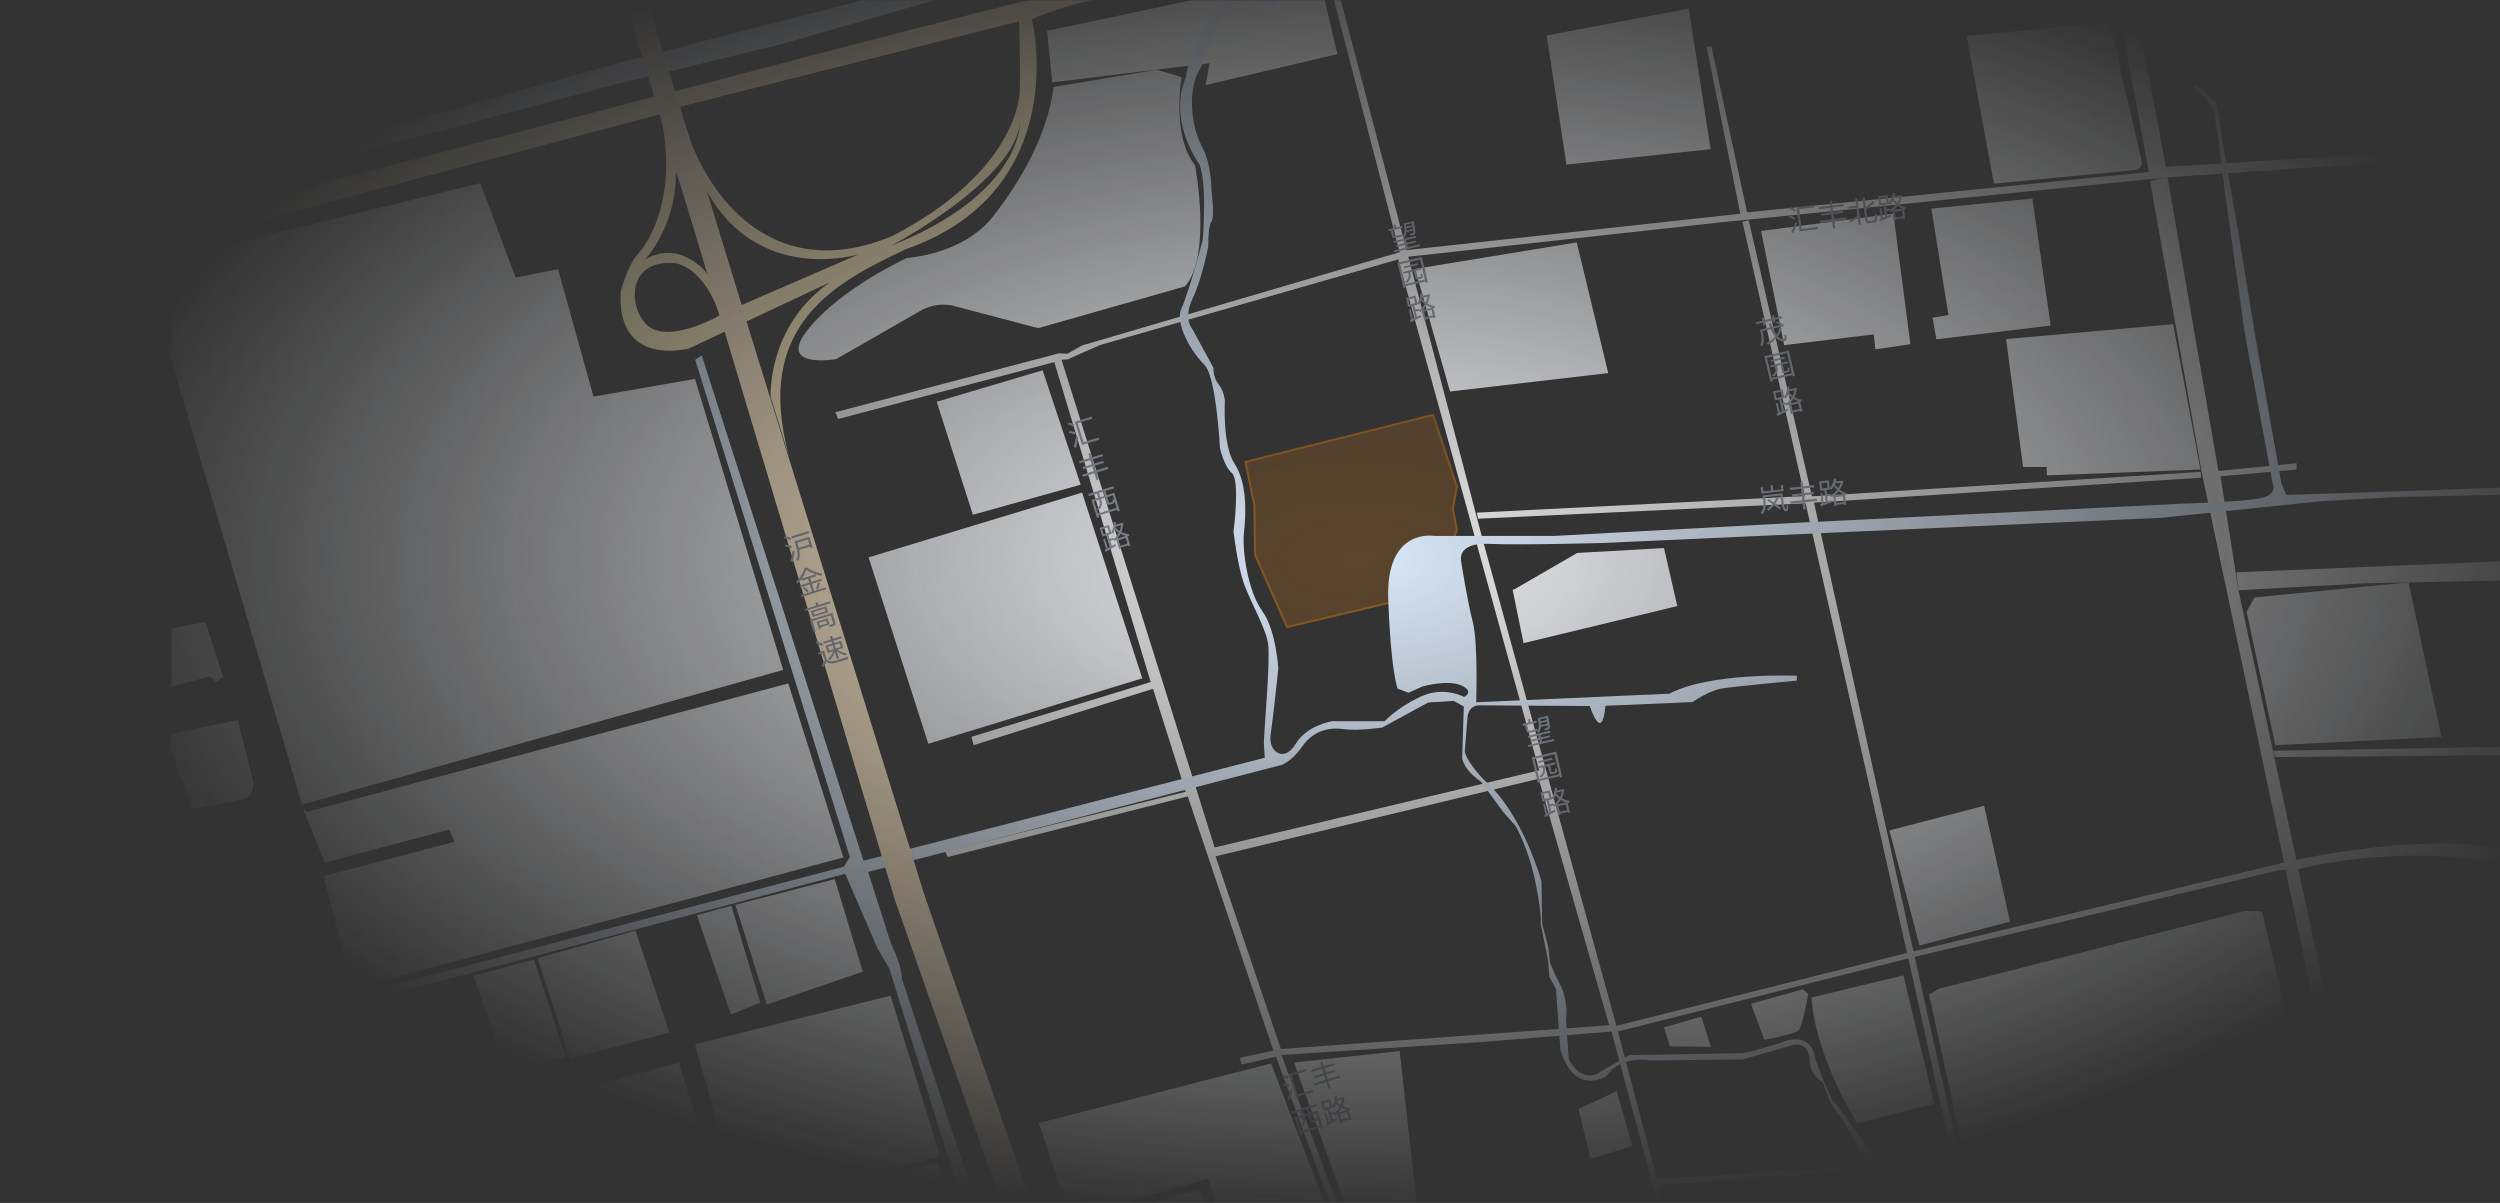 <svg width="1168" height="562" viewBox="0 0 1168 562" fill="none" xmlns="http://www.w3.org/2000/svg">
<rect x="0" y="0" width="1168" height="562" fill="#333333" stroke="none"/>
<g clip-path="url(#clip0_916_2943)">
<mask id="mask0_916_2943" style="mask-type:alpha" maskUnits="userSpaceOnUse" x="80" y="0" width="1110" height="570">
<rect x="80" width="1110" height="570" fill="url(#paint0_radial_916_2943)"/>
</mask>
<g mask="url(#mask0_916_2943)">
<path d="M581.311 215.451L669.829 193.245L681.166 227.425L679.204 237.658L681.166 247.672L678.55 254.203L650.098 281.853L601.042 293.5L585.889 259.32L585.562 236.134L581.311 215.451Z" fill="#FC8A0D" fill-opacity="0.2"/>
<path d="M678.713 237.563L678.695 237.659L678.713 237.754L680.647 247.623L678.125 253.919L649.848 281.398L601.331 292.918L586.388 259.21L586.062 236.127L586.061 236.079L586.052 236.033L581.897 215.82L669.5 193.843L680.651 227.459L678.713 237.563Z" stroke="#FC8A0D" stroke-opacity="0.3"/>
<path d="M661.108 125.646L736.654 113.236L751.371 174.304L677.46 182.903L661.108 125.646Z" fill="#EDEFF3"/>
<path d="M437.632 187.693L487.124 172.998L504.893 226.445L454.529 240.488L437.632 187.693Z" fill="#EDEFF3"/>
<path d="M405.801 260.408L505.547 230.146L533.673 316.904L433.708 347.492L405.801 260.408Z" fill="#EDEFF3"/>
<path d="M706.676 275.43L711.799 300.467L783.639 283.159L777.425 256.054L736.872 258.34L707.33 275.43H706.676Z" fill="#EDEFF3"/>
<path d="M822.774 107.902L884.585 99.847L892.543 160.806L876.191 163.201L875.428 156.234L833.567 161.241L822.774 107.902Z" fill="#EDEFF3"/>
<path d="M902.354 97.452L949.556 92.771L958.059 152.097L904.643 158.52L902.899 148.396L910.311 147.199L902.354 97.452Z" fill="#EDEFF3"/>
<path d="M937.237 158.411L1015.29 151.444L1028.04 219.37L956.315 222.091L956.206 218.172H945.195L937.237 158.411Z" fill="#EDEFF3"/>
<path d="M918.814 16.79L985.53 10.477L1000.68 75.463C1000.68 75.463 1001.01 78.838 997.631 79.382C994.251 79.817 931.569 85.805 931.569 85.805L918.814 16.79Z" fill="#EDEFF3"/>
<path d="M952.826 -18.37L983.786 -21.744L989.781 9.388L977.027 10.477L974.629 2.313L954.57 -5.525L952.826 -18.37Z" fill="#EDEFF3"/>
<path d="M722.482 16.573L788.98 4.054L799.227 69.694L731.857 76.879L722.482 15.811V16.573Z" fill="#EDEFF3"/>
<path d="M565.177 29.526L563.215 39.759L624.807 25.281L616.74 -9.226L610.526 -11.294L489.195 14.396L491.594 38.453L565.177 29.526Z" fill="#EDEFF3"/>
<path d="M492.248 40.63L540.54 32.575L552.096 36.058C552.096 36.058 547.081 62.945 558.309 77.205C558.309 77.205 566.376 119.223 553.622 133.81L485.053 153.295L446.462 143.171C446.462 143.171 438.614 140.232 429.783 145.348C420.953 150.465 390.648 167.772 390.648 167.772C390.648 167.772 362.087 172.78 377.784 153.512C393.482 134.245 423.679 120.529 423.679 120.529C423.679 120.529 450.06 119.005 464.013 101.044C477.967 83.083 489.304 62.618 492.248 40.63Z" fill="#EDEFF3"/>
<path d="M882.73 387.986L926.99 376.448L939.09 430.549L896.793 441.761L882.73 387.986Z" fill="#EDEFF3"/>
<path d="M1053.23 279.131L1049.63 285.88L1063.04 348.145L1140.65 344.335L1125.28 272.056L1053.23 279.131Z" fill="#EDEFF3"/>
<path d="M901.264 464.729L905.624 462.008L1049.08 425.541L1056.82 425.868L1096.72 596.117L1092.8 604.717L942.797 618.759C942.797 618.759 932.986 618.432 932.332 607.112L901.264 464.729Z" fill="#EDEFF3"/>
<path d="M846.32 466.035L889.271 455.694L903.661 515.673L867.796 524.817C867.796 524.926 848.283 494.555 846.32 466.035Z" fill="#EDEFF3"/>
<path d="M777.425 479.969L794.867 474.962L799.336 489.113L780.15 488.786L777.425 479.969Z" fill="#EDEFF3"/>
<path d="M818.086 468.975L842.178 462.226L844.794 464.294C844.794 464.294 842.178 479.642 840.324 481.384C838.471 483.126 824.3 485.847 824.3 485.847L818.086 468.975Z" fill="#EDEFF3"/>
<path d="M737.526 518.177L755.295 509.795L762.599 535.485L743.086 541.472C742.977 540.601 737.526 518.177 737.526 518.177Z" fill="#EDEFF3"/>
<path d="M832.477 552.793L872.811 549.636L888.509 576.415L836.292 586.865L832.477 552.793Z" fill="#EDEFF3"/>
<path d="M1099.67 479.207L1160.28 474.417L1180.66 596.77L1137.49 602.866L1133.13 579.68H1119.07C1119.07 579.571 1099.67 476.812 1099.67 479.207Z" fill="#EDEFF3"/>
<path d="M604.53 496.406L653.913 491.072L662.634 568.904L632.656 574.237L604.53 496.406Z" fill="#EDEFF3"/>
<path d="M485.271 524.708L593.847 496.842L619.247 563.352L571.827 574.564L564.305 550.616L500.314 569.23L485.271 524.708Z" fill="#EDEFF3"/>
<path d="M503.693 570.645L560.598 555.841L570.3 580.986L617.503 567.162L630.366 612.881L608.127 619.412C608.127 619.412 617.285 659.798 617.285 660.56C617.285 661.321 542.175 671.445 542.175 671.445L503.693 570.645Z" fill="#EDEFF3"/>
<path d="M66.989 123.904L224.404 85.587L240.864 129.673L260.705 125.754L277.275 185.298L324.695 177.025L365.902 312.985L141.118 375.903L66.989 123.904Z" fill="#EDEFF3"/>
<path d="M143.516 379.278L368.3 319.299L394.027 400.613L164.337 462.008L151.256 409.322L212.303 393.32L209.905 387.551L151.692 403.008L141.554 377.863L143.516 379.278Z" fill="#EDEFF3"/>
<path d="M325.567 427.501L341.701 423.146L355.219 468.43L341.483 473.982L325.567 427.501Z" fill="#EDEFF3"/>
<path d="M343.554 422.711L389.993 410.737L403.075 453.953L358.27 469.301L343.554 422.711Z" fill="#EDEFF3"/>
<path d="M251.221 447.639L296.897 434.794L312.704 482.472L266.264 494.555L251.221 447.639Z" fill="#EDEFF3"/>
<path d="M221.133 455.912L249.476 448.292L264.193 493.793L237.049 500.107L221.133 455.912Z" fill="#EDEFF3"/>
<path d="M168.698 488.133L196.06 480.622L205.981 513.823L179.163 522.314L168.698 488.133Z" fill="#EDEFF3"/>
<path d="M105.906 485.956L152.455 474.091L167.28 520.79L123.13 535.376L105.906 485.956Z" fill="#EDEFF3"/>
<path d="M181.562 533.417L317.173 496.406L336.142 558.345L199.222 595.573L181.562 533.417Z" fill="#EDEFF3"/>
<path d="M324.695 487.915L416.048 465.165L439.268 540.166L346.716 566.073L324.695 487.915Z" fill="#EDEFF3"/>
<path d="M347.696 568.033L437.85 543.105L455.51 587.082L363.176 618.977L347.696 568.033Z" fill="#EDEFF3"/>
<path d="M77.454 343.464L111.03 336.389L118.443 365.453C118.443 365.453 118.77 371.876 114.191 373.182C109.722 374.488 89.663 377.972 89.663 377.972L77.454 343.464Z" fill="#EDEFF3"/>
<path d="M42.898 300.902L95.878 290.561L104.272 316.36L101.001 318.646L98.167 316.033L51.618 328.334L42.898 300.902Z" fill="#EDEFF3"/>
<path d="M80.725 558.345L168.807 533.199L190.827 596.662L100.02 627.032L80.725 558.345Z" fill="#EDEFF3"/>
<path d="M124.984 -7.049L142.535 -11.729L151.147 16.573L123.458 26.261L124.984 -6.178V-7.049Z" fill="#EDEFF3"/>
<path d="M71.785 14.722L96.858 8.518L103.726 29.853L79.852 37.691L71.785 14.722Z" fill="#EDEFF3"/>
<path d="M1396.62 -112.856L1333.28 -103.168L1251.85 -90.867C1251.85 -90.867 1131.72 -59.952 1099.67 -58.32C1068.38 -58.973 988.909 -55.054 988.909 -55.054L986.293 -106.978L975.61 -106.325L977.572 -53.421L871.612 -46.999C801.189 -47.652 739.161 -29.908 715.287 -25.663C691.414 -21.418 635.817 -19.894 635.817 -19.894C540.867 -19.894 506.964 -6.722 506.964 -6.722L420.517 15.158L49.765 111.93C-39.516 118.679 -118.987 167.772 -118.987 167.772L-133.485 172.889L-133.158 184.536C-133.158 184.536 -129.561 180.944 -120.84 177.134C-112.119 173.324 -91.734 171.691 -91.734 171.691L-41.37 149.811L49.438 122.053L308.452 53.366C317.173 91.465 303.001 113.345 298.096 118.57C293.299 123.686 290.029 135.987 290.029 135.987C287.74 172.127 321.97 162.765 321.97 162.765L387.813 131.85C358.38 152.206 360.015 185.407 360.015 185.407L368.736 213.492C351.294 150.9 391.956 131.197 423.352 116.393C501.841 88.635 482.109 8.953 482.109 8.953C531.056 -12.818 641.486 -12.818 669.611 -13.798C697.736 -14.777 778.188 -28.276 790.724 -31.65C803.37 -35.025 826.589 -35.569 826.589 -35.569C826.589 -35.569 965.363 -41.991 994.36 -45.91C1023.47 -49.829 1097.05 -48.523 1115.15 -51.026C1133.24 -53.639 1310.28 -90.976 1310.28 -90.976L1323.25 -84.554L1398.14 -93.589L1396.62 -112.856ZM476.114 9.933C476.114 9.933 477.095 41.174 476.114 45.964C475.133 50.753 470.554 82.212 417.247 110.079C359.797 134.463 326.657 89.506 317.718 49.882L476.114 9.933ZM315.756 79.817L331.454 129.129C331.454 129.129 318.808 110.95 301.148 121.4C301.257 121.4 316.192 105.943 315.756 79.817ZM305.291 153.839C294.171 149.049 290.029 120.965 315.211 122.924C315.211 122.924 328.728 124.122 336.25 147.308C336.359 147.308 316.519 158.737 305.291 153.839ZM346.498 142.518L330.255 89.288C354.455 133.265 401.222 118.788 401.222 118.788L346.498 142.518ZM416.266 114.869C416.266 114.869 474.369 84.172 476.55 57.067C476.55 57.067 477.858 90.268 416.266 114.869Z" fill="#FFECBA"/>
<path d="M773.827 549.854L754.968 478.445L692.94 253.006L623.062 -12.709L620.01 -12.383L653.913 117.808L505.656 161.35L498.679 165.269L494.754 165.051L390.32 192.591L391.519 195.748L492.574 169.188L537.596 318.646L453.875 344.227L454.856 348.145L538.687 321.802L553.948 369.916L441.556 397.783L442.755 400.396L554.929 372.093L594.937 490.854L579.239 494.229L580.002 497.386L599.625 492.814L693.594 486.718L752.897 481.928L796.502 644.449L794.757 645.211L693.485 663.607L695.665 666.764L798.137 647.606L804.46 668.179L807.621 667.962L773.827 549.854ZM495.954 168.099L498.897 167.881L504.675 165.269L514.159 161.132L653.259 121.183L719.103 359.902L567.466 395.933L495.954 168.099ZM598.426 490.092L567.902 400.069L718.885 363.82L751.806 478.989L598.426 490.092Z" fill="#ECEBEB"/>
<path d="M596.027 493.358L633.528 595.246L646.282 664.152H648.462L637.234 595.9L598.753 493.031L596.027 493.358Z" fill="#ECEBEB"/>
<path d="M657.293 116.828L813.072 99.847L797.374 22.015L799.555 21.58L816.233 99.194L1003.95 80.362L980.952 -44.713L989.237 -45.475L989.673 -44.277L992.071 -46.237L995.668 -46.672L990.109 -38.399L1011.91 77.967L1330.23 58.155L1317.91 -35.242L1315.29 -48.74L1311.91 -70.076L1310.39 -91.194L1313.66 -89.452L1315.62 -69.641L1318.02 -48.632L1333.28 57.611L1397.71 52.277L1397.49 55.434L1334.04 60.224L1341.78 102.351L1353.45 180.291L1397.27 174.739V176.699L1354.1 183.448L1365 258.231L1405.67 256.816L1406.1 264.762L1366.64 267.919L1378.96 352.391L1405.12 351.193L1404.68 353.588L1379.5 356.201L1389.42 424.126L1402.72 423.691V426.848L1389.64 427.609L1399.34 498.256L1394 499.236L1385.72 428.807C1385.72 428.807 1284.01 420.861 1230.48 410.193L1154.39 401.484C1154.39 401.484 1119.07 395.388 1072.52 406.274L1065 406.492L895.159 446.877L755.84 481.928L754.859 479.316L890.798 445.244L1064.24 403.661C1064.24 403.661 1111.98 391.796 1152.86 394.518L1219.47 403.988C1219.47 403.988 1336.01 422.384 1383.75 424.017L1361.95 267.484V258.775L1331.65 60.877L1012.57 82.865L813.726 102.895L805.877 103.657L657.511 119.985L657.293 116.828Z" fill="#ECEBEB"/>
<path d="M814.053 103.548L843.159 231.779L689.996 239.508L690.541 242.338L843.595 235.154L894.286 459.94L930.805 625.399L885.238 630.189L800.317 644.122L801.625 647.606L885.892 633.455L931.132 629.536L944.105 666.982L945.958 665.349L935.057 629.318L1111.66 613.099L1123.65 665.349L1130.41 663.825L1119.4 612.772L1250.87 597.315L1260.57 664.696L1266.46 664.369L1256.43 596.988L1368.49 585.449L1400.43 580.878L1402.07 575.435L1255.44 590.892L1230.48 409.975L1220.89 409.322L1247.38 592.525L1117.22 608.636L1045.81 275.757L1037.42 222.527L1072.96 219.37V216.431L1036.44 220.023L1012.67 82.757L1004.5 84.498L1028.7 220.894L1110.68 609.615L934.403 625.726L892.651 438.604L847.519 234.827L1028.37 223.18L1028.15 220.458L846.538 231.888L816.996 102.895L814.053 103.548Z" fill="#ECEBEB"/>
<path d="M774.372 550.834L872.156 544.738V547.132L775.244 553.664L774.372 550.834Z" fill="#ECEBEB"/>
<path d="M1044.83 267.375L1222.85 259.973L1362.06 258.558V267.266L1204.1 270.532L1105.23 272.491L1045.81 275.757L1044.83 267.375Z" fill="#ECEBEB"/>
<path d="M1062.17 350.758L1214.46 348.145L1204.1 270.532L1209.44 270.641L1222.09 348.254L1300.58 351.084L1289.78 270.423L1287.39 269.225L1295.45 268.79L1293.27 270.205L1296.33 299.923L1366.09 295.895V298.943L1296.65 302.644L1303.41 351.52L1373.18 353.37L1373.94 356.31L1303.85 354.677L1310.17 416.506L1306.79 415.636L1300.69 353.915L1222.52 352.173L1228.74 404.968L1218.82 403.226L1215.44 352.5L1062.82 353.697L1062.17 350.758Z" fill="#ECEBEB"/>
<path d="M609.872 -105.454C609.872 -105.454 590.249 -83.247 585.453 -62.892C585.453 -62.892 584.69 -52.441 589.813 -48.087L290.355 29.091L36.465 99.738L-103.071 139.688L-101.109 143.28L-37.446 125.863L73.965 96.037L285.886 39.868L364.811 20.709L584.799 -42.427L593.738 -43.842C593.738 -43.842 592.321 -41.665 597.335 -40.903C597.335 -40.903 599.297 -12.818 595.591 -4.327C591.884 4.163 585.126 -7.92 585.126 -7.92C585.126 -7.92 580.765 -12.274 575.206 -6.178C569.646 -0.082 554.602 25.499 554.166 35.949C554.166 35.949 544.682 53.148 560.489 77.096C564.086 86.567 561.906 112.147 561.906 112.147C561.906 112.147 555.365 136.858 551.986 144.042C548.606 151.335 557.109 165.051 562.669 170.385C568.229 175.719 569.973 209.355 569.973 209.355C569.973 209.355 571.717 217.628 575.533 221.003C579.457 224.377 576.296 248.325 576.296 248.325C576.296 248.325 578.04 263.565 581.092 272.491C584.254 281.417 591.23 293.065 592.43 300.576C593.629 308.087 590.685 338.784 590.467 347.492L590.903 354.023L403.402 402.137L327.856 166.031L324.803 168.099L397.079 400.396L394.135 404.968L-39.844 518.939L-39.19 523.402L394.899 408.233L409.942 443.067L415.502 452.537L457.145 586.32L454.965 590.674L234.977 661.757L241.736 663.716L453.656 595.029H459.761L487.014 664.696L494.318 663.607L466.629 592.416L445.589 530.913L421.389 457.327C421.389 457.327 421.716 451.884 416.265 440.89L405.582 407.362L598.752 357.398C598.752 357.398 603.549 355.765 608.454 348.69C613.36 341.614 620.555 339.655 627.641 340.634C634.727 341.614 645.846 339.872 645.846 339.872L667.212 328.225L679.204 327.463L683.891 330.075L683.128 354.132C683.128 354.132 683.455 359.466 691.958 365.236L701.987 378.951L708.092 385.918C708.092 385.918 714.197 396.259 717.467 412.696C720.737 429.133 719.756 431.419 719.756 431.419L723.136 448.183L723.899 456.456L726.951 462.225L729.022 490.419C729.022 490.419 733.819 511.428 750.498 502.828C750.498 502.828 755.84 493.14 771.21 495.426L814.052 494.991L837.817 488.242C837.817 488.242 845.121 486.174 845.448 495.317C845.448 495.317 845.012 501.631 851.771 505.985L855.368 515.782L862.018 525.144L894.504 583.381C894.504 583.381 882.076 623.004 885.129 638.026L758.456 662.628C758.456 662.628 760.745 666.655 761.399 666.655C762.053 666.655 885.892 644.122 885.892 644.122L889.162 645.102C889.162 645.102 899.627 653.919 899.518 665.784H905.623C905.623 665.784 905.514 653.048 901.917 652.722L974.955 645.32L1097.49 632.693L1256.53 614.84L1262.86 613.861V610.159L1241.06 612.554L940.18 646.082L898.21 648.694L890.579 641.401L888.508 623.984L889.598 612.228L897.229 586.429C897.229 586.429 898.537 575.108 890.252 563.57C881.967 551.922 862.345 519.701 856.349 514.367L852.425 505.876L848.064 494.882C848.064 494.882 847.41 481.928 833.457 486.609C819.503 491.29 814.161 492.052 814.161 492.052L761.29 492.923L747.773 500.651C747.773 500.651 739.815 507.4 732.947 494.882L731.639 476.703C731.639 476.703 732.947 467.995 729.022 460.266C725.098 452.537 724.226 449.925 724.226 449.925L723.354 442.414L720.519 431.637L720.192 411.826C720.192 411.826 711.689 380.584 693.811 364.8C693.811 364.8 686.18 357.507 684.327 351.302L685.635 334.865C685.635 334.865 686.071 329.531 691.086 329.531C696.101 329.531 742.758 329.858 742.758 329.858C742.758 329.858 748.427 347.71 750.062 329.749L790.724 328.007C790.724 328.007 798.464 322.564 804.895 321.585C811.327 320.605 839.452 317.992 839.452 317.992L839.561 315.706C839.561 315.706 799.009 313.965 779.931 324.088L689.669 328.116C689.669 328.116 690.65 300.358 688.034 290.343C685.417 280.329 682.692 262.476 682.692 262.476C682.692 262.476 680.076 253.441 695.447 254.095C710.817 254.748 749.517 253.659 749.517 253.659L1009.84 241.903L1084.08 234.174L1119.61 232.215L1207.48 230.255L1241.27 226.99L1305.26 223.397L1355.19 219.805L1377.76 218.39L1389.42 220.567L1399.89 220.132L1399.45 212.838L1327.07 215.778L1288.58 -46.89L1286.84 -45.91L1323.14 216.104L1273.43 220.676L1245.52 222.853L1213.26 222.635L1201.16 100.609L1199.19 62.51L1193.42 21.253L1190.47 -3.239C1190.47 -3.239 1184.7 -9.335 1184.04 -1.606L1189.49 46.726L1193.42 74.81L1194.72 108.011L1198.98 139.579L1208.68 223.397L1208.02 225.357L1191.89 226.99L1127.9 229.276L1068.16 231.235L1065.87 225.792L1053.55 156.452L1045.49 107.14L1038.4 66.211L1035.68 48.032L1025.65 39.215L1024.56 41.174L1030.01 45.202L1034.26 51.515L1036.33 65.013L1039.71 91.574L1048.76 155.581L1061.73 225.683C1061.73 225.683 1064.45 230.8 1056.61 232.65C1048.76 234.501 1018.34 235.371 1018.34 235.371L842.832 244.08L725.861 250.393H670.156C670.156 250.393 647.372 246.257 648.571 279.893C649.77 313.529 652.932 321.694 652.932 321.694L658.055 323.653L664.596 320.714C664.596 320.714 676.478 317.339 682.801 320.278C689.124 323.217 684 325.612 684 325.612C684 325.612 674.516 320.278 663.397 325.612C652.278 330.946 646.936 336.933 646.936 336.933H622.517C622.517 336.933 610.635 338.675 605.293 347.601C599.951 356.527 592.43 351.193 593.629 343.247C594.828 335.3 597.226 312.332 597.226 312.332C597.226 312.332 596.245 294.48 589.704 285.445C583.164 276.41 580.22 257.578 581.201 248.652C582.182 239.726 582.618 225.466 576.841 216.757C571.063 208.049 572.262 187.475 572.262 187.475C572.262 187.475 572.044 182.903 569.319 179.529C566.594 176.154 566.921 171.8 566.921 171.8L557 153.621C557 153.621 552.64 149.049 557.219 139.361C561.797 129.673 564.522 114.978 564.522 114.978C564.522 114.978 564.304 106.052 565.94 103.657C567.684 101.262 565.94 88.417 565.94 88.417C565.94 88.417 566.158 76.77 561.361 68.061C556.564 59.353 554.384 40.739 561.143 31.486C561.143 31.486 569.864 6.558 576.187 0.244C576.187 0.244 579.566 -8.899 584.145 -2.695C588.723 3.619 595.264 8.626 598.643 -1.28C602.023 -11.185 602.241 -36.549 602.241 -36.549C602.241 -36.549 603.222 -44.822 594.501 -51.571C585.78 -58.32 591.121 -73.777 596.899 -80.853C602.677 -87.819 615.54 -104.583 615.54 -104.583L609.872 -105.454Z" fill="#DAE8F8"/>
<path d="M260.596 -105.127L418.228 420.861L504.784 667.308L517.103 664.696L431.746 417.704L267.682 -111.223L260.596 -105.127Z" fill="#FFE8C6"/>
<path d="M651.105 112.692L651.309 113.55L661.648 111.098L661.444 110.24L651.105 112.692ZM648.54 107.114L648.754 108.012L655.292 106.462L655.079 105.563L648.54 107.114ZM656.064 104.322L656.249 105.098L659.995 104.21L659.81 103.433L656.064 104.322ZM656.5 106.031L656.675 106.767L660.489 105.862L660.314 105.127L656.5 106.031ZM656.7 107.782L656.872 108.504L660.727 107.59L660.555 106.868L656.7 107.782ZM652.173 114.583L652.374 115.427L661.46 113.272L661.259 112.427L652.173 114.583ZM651.147 116.984L651.351 117.842L663.447 114.973L663.243 114.115L651.147 116.984ZM655.786 111.985L656.787 116.193L657.809 115.951L656.808 111.742L655.786 111.985ZM651.037 105.025L651.467 106.837L652.421 106.61L651.99 104.799L651.037 105.025ZM649.682 107.375L650.317 110.045C650.576 111.134 650.963 111.431 652.08 111.166C652.325 111.108 654.055 110.697 654.423 110.61C654.859 110.507 655.319 110.383 655.534 110.26C655.441 110.052 655.307 109.667 655.218 109.414C654.986 109.527 654.502 109.671 654.188 109.745C653.848 109.826 652.213 110.213 651.873 110.294C651.491 110.385 651.36 110.258 651.263 109.849L650.622 107.152L649.682 107.375ZM659.51 103.504L659.553 103.681C660.259 107.197 660.418 108.469 660.258 108.823C660.195 108.982 660.079 109.038 659.885 109.07C659.68 109.119 659.19 109.235 658.632 109.31C658.81 109.512 658.986 109.83 659.058 110.072C659.637 109.963 660.182 109.834 660.488 109.733C660.836 109.621 661.059 109.468 661.201 109.161C661.445 108.671 661.276 107.359 660.54 103.72C660.522 103.581 660.45 103.281 660.45 103.281L659.51 103.504ZM655.737 104.399C656.304 107.085 656.573 109.122 655.282 110.593C655.536 110.691 655.883 110.94 656.057 111.129C657.513 109.446 657.302 107.165 656.677 104.176L655.737 104.399ZM657.869 126.732C658.331 129.097 658.269 130.406 656.418 131.579C656.664 131.708 657.007 132.001 657.158 132.209C659.232 130.825 659.325 129.221 658.796 126.512L657.869 126.732ZM660.352 126.157L661.159 129.548C661.382 130.488 661.648 130.698 662.601 130.472C662.779 130.43 663.746 130.201 663.936 130.156C664.713 129.971 664.854 129.535 664.599 128.042C664.324 128.035 663.924 127.986 663.698 127.881C663.955 129.086 663.94 129.263 663.64 129.334C663.436 129.382 662.673 129.563 662.51 129.602C662.183 129.68 662.118 129.652 662.044 129.338L661.237 125.947L660.352 126.157ZM655.564 127.019L655.768 127.877L663.941 125.939L663.737 125.081L655.564 127.019ZM655.878 124.47L656.079 125.315L662.59 123.77L662.389 122.926L655.878 124.47ZM652.872 122.723L655.701 134.613L656.722 134.37L654.124 123.447L663.468 121.231L666.067 132.154L667.129 131.902L664.301 120.012L652.872 122.723ZM655.924 132.891L656.151 133.844L666.34 131.427L666.113 130.474L655.924 132.891ZM665.414 148.283L665.628 149.182L670.123 148.116L669.909 147.217L665.414 148.283ZM663.771 138.414L663.982 139.3L667.578 138.447L667.367 137.561L663.771 138.414ZM664.183 144.863L665.349 149.766L666.289 149.543L665.333 145.526L668.766 144.711L669.712 148.688L670.693 148.456L669.536 143.594L664.183 144.863ZM667 137.649L667.042 137.826C666.833 140.882 664.944 143.647 662.753 145.145C663.003 145.287 663.36 145.577 663.537 145.779C665.863 144.062 667.824 141.237 668.076 137.638L667.358 137.521L667.177 137.607L667 137.649ZM663.669 136.957C663.55 138.755 662.989 140.571 662.115 141.858C662.396 141.949 662.869 142.182 663.074 142.321C663.936 140.922 664.533 138.953 664.705 136.956L663.669 136.957ZM663.863 138.983L663.329 139.699C664.626 141.463 667.011 143.502 670.105 144.049C670.18 143.758 670.372 143.295 670.544 143.052C667.499 142.652 665.117 140.743 663.863 138.983ZM658.201 144.642L659.377 149.586L660.236 149.382L659.06 144.438L658.201 144.642ZM658.025 139.849L660.586 139.242L661.157 141.639L658.596 142.246L658.025 139.849ZM656.899 139.167L657.897 143.362L662.324 142.312L661.326 138.117L656.899 139.167ZM659.711 142.457L661.191 148.681L662.117 148.461L660.637 142.237L659.711 142.457ZM658.643 149.645L659.07 150.594C660.416 149.9 662.265 148.959 664.021 148.053L663.708 147.163C661.857 148.091 659.927 149.053 658.643 149.645ZM660.614 144.803L660.831 145.716L663.133 145.17L662.916 144.257L660.614 144.803Z" fill="#888D98"/>
<path d="M822.745 153.905L822.972 154.858L833.406 152.383L833.179 151.43L822.745 153.905ZM822.241 154.024L822.698 155.945C823.051 157.429 823.353 159.544 822.388 161.356C822.662 161.42 823.159 161.634 823.378 161.769C824.399 159.829 824.094 157.397 823.696 155.722L823.236 153.788L822.241 154.024ZM826.35 151.15C827.719 156.12 830.714 160 833.561 159.325C834.596 159.079 834.875 158.495 834.604 156.574C834.313 156.556 833.913 156.45 833.63 156.287C833.882 157.709 833.832 158.224 833.382 158.331C831.342 158.829 828.595 155.51 827.371 150.908L826.35 151.15ZM829.702 150.787C830.433 151.074 831.385 151.51 831.867 151.842L832.382 151.043C831.883 150.759 830.934 150.337 830.21 150.077L829.702 150.787ZM831.383 153.194C830.75 156.279 828.471 158.618 825.293 160.322C825.546 160.477 825.98 160.849 826.158 161.052C829.294 159.171 831.686 156.705 832.428 153.291L831.383 153.194ZM820.223 150.561L820.45 151.514L832.437 148.671L832.21 147.717L820.223 150.561ZM823.013 148.618L823.833 152.064L824.827 151.828L824.007 148.382L823.013 148.618ZM827.699 147.507L828.512 150.925L829.52 150.686L828.707 147.268L827.699 147.507ZM829.287 170.457C829.749 172.822 829.687 174.132 827.836 175.305C828.082 175.433 828.425 175.726 828.576 175.935C830.65 174.551 830.743 172.946 830.214 170.237L829.287 170.457ZM831.77 169.883L832.576 173.274C832.8 174.214 833.066 174.424 834.019 174.198C834.197 174.156 835.164 173.926 835.354 173.881C836.131 173.697 836.272 173.261 836.017 171.767C835.742 171.761 835.342 171.712 835.116 171.607C835.373 172.812 835.358 172.988 835.058 173.059C834.854 173.108 834.091 173.289 833.928 173.328C833.601 173.405 833.536 173.377 833.462 173.064L832.655 169.673L831.77 169.883ZM826.981 170.745L827.186 171.603L835.359 169.664L835.154 168.806L826.981 170.745ZM827.296 168.196L827.497 169.04L834.008 167.496L833.807 166.651L827.296 168.196ZM824.29 166.448L827.118 178.338L828.14 178.096L825.542 167.173L834.886 164.957L837.485 175.879L838.547 175.627L835.719 163.738L824.29 166.448ZM827.342 176.616L827.569 177.57L837.758 175.153L837.531 174.199L827.342 176.616ZM836.832 192.009L837.046 192.908L841.541 191.842L841.327 190.943L836.832 192.009ZM835.189 182.14L835.4 183.025L838.996 182.172L838.785 181.287L835.189 182.14ZM835.601 188.589L836.767 193.492L837.707 193.269L836.751 189.251L840.184 188.437L841.13 192.414L842.111 192.181L840.954 187.319L835.601 188.589ZM838.418 181.374L838.46 181.551C838.251 184.608 836.362 187.372 834.171 188.87C834.421 189.013 834.778 189.302 834.955 189.505C837.281 187.788 839.242 184.963 839.494 181.363L838.776 181.246L838.595 181.332L838.418 181.374ZM835.087 180.682C834.968 182.48 834.407 184.297 833.533 185.583C833.814 185.675 834.287 185.908 834.492 186.046C835.354 184.648 835.951 182.679 836.123 180.681L835.087 180.682ZM835.281 182.708L834.747 183.425C836.044 185.189 838.428 187.228 841.523 187.774C841.598 187.483 841.79 187.02 841.962 186.778C838.917 186.378 836.535 184.468 835.281 182.708ZM829.619 188.367L830.795 193.311L831.654 193.108L830.478 188.164L829.619 188.367ZM829.443 183.575L832.004 182.967L832.575 185.364L830.014 185.972L829.443 183.575ZM828.317 182.892L829.315 187.087L833.742 186.037L832.744 181.842L828.317 182.892ZM831.129 186.182L832.609 192.406L833.535 192.187L832.055 185.963L831.129 186.182ZM830.061 193.37L830.488 194.319C831.834 193.626 833.683 192.684 835.439 191.778L835.126 190.889C833.275 191.817 831.345 192.778 830.061 193.37ZM832.032 188.529L832.249 189.441L834.551 188.895L834.334 187.983L832.032 188.529Z" fill="#888D98"/>
<path d="M713.869 343.827L714.073 344.685L724.411 342.233L724.207 341.375L713.869 343.827ZM711.304 338.249L711.518 339.148L718.056 337.597L717.842 336.698L711.304 338.249ZM718.828 335.457L719.013 336.233L722.758 335.345L722.574 334.569L718.828 335.457ZM719.263 337.167L719.438 337.902L723.252 336.997L723.077 336.262L719.263 337.167ZM719.464 338.918L719.636 339.639L723.491 338.725L723.319 338.003L719.464 338.918ZM714.937 345.718L715.138 346.562L724.223 344.407L724.023 343.563L714.937 345.718ZM713.911 348.119L714.115 348.977L726.211 346.108L726.007 345.25L713.911 348.119ZM718.55 343.12L719.551 347.328L720.572 347.086L719.571 342.878L718.55 343.12ZM713.8 336.16L714.231 337.972L715.185 337.746L714.754 335.934L713.8 336.16ZM712.445 338.51L713.08 341.18C713.34 342.269 713.727 342.566 714.844 342.301C715.089 342.243 716.819 341.833 717.187 341.745C717.623 341.642 718.082 341.519 718.298 341.396C718.205 341.187 718.07 340.802 717.981 340.55C717.749 340.662 717.265 340.806 716.952 340.88C716.612 340.961 714.977 341.349 714.636 341.43C714.255 341.52 714.124 341.393 714.027 340.984L713.385 338.288L712.445 338.51ZM722.274 334.64L722.316 334.817C723.023 338.332 723.182 339.604 723.021 339.959C722.958 340.117 722.842 340.174 722.648 340.205C722.444 340.254 721.954 340.37 721.396 340.445C721.573 340.647 721.75 340.965 721.822 341.207C722.4 341.099 722.945 340.969 723.252 340.868C723.6 340.757 723.822 340.603 723.965 340.296C724.208 339.807 724.04 338.494 723.304 334.856C723.285 334.716 723.214 334.417 723.214 334.417L722.274 334.64ZM718.501 335.535C719.068 338.22 719.337 340.257 718.046 341.729C718.3 341.827 718.647 342.075 718.821 342.264C720.277 340.581 720.065 338.3 719.441 335.312L718.501 335.535ZM720.633 357.867C721.095 360.232 721.032 361.542 719.182 362.714C719.428 362.843 719.771 363.136 719.922 363.345C721.995 361.961 722.089 360.356 721.559 357.647L720.633 357.867ZM723.115 357.292L723.922 360.684C724.146 361.623 724.412 361.834 725.365 361.607C725.542 361.565 726.509 361.336 726.7 361.291C727.476 361.107 727.617 360.67 727.363 359.177C727.088 359.17 726.688 359.121 726.461 359.017C726.719 360.222 726.704 360.398 726.404 360.469C726.2 360.518 725.437 360.698 725.273 360.737C724.946 360.815 724.882 360.787 724.808 360.474L724.001 357.082L723.115 357.292ZM718.327 358.155L718.531 359.013L726.704 357.074L726.5 356.216L718.327 358.155ZM718.642 355.605L718.843 356.45L725.354 354.905L725.153 354.061L718.642 355.605ZM715.636 353.858L718.464 365.748L719.486 365.506L716.887 354.583L726.232 352.366L728.83 363.289L729.893 363.037L727.064 351.147L715.636 353.858ZM718.688 364.026L718.915 364.979L729.104 362.562L728.877 361.609L718.688 364.026ZM728.177 379.419L728.391 380.318L732.886 379.251L732.673 378.353L728.177 379.419ZM726.535 369.55L726.746 370.435L730.342 369.582L730.131 368.697L726.535 369.55ZM726.947 375.999L728.113 380.902L729.053 380.679L728.097 376.661L731.53 375.847L732.476 379.824L733.456 379.591L732.3 374.729L726.947 375.999ZM729.763 368.784L729.805 368.961C729.597 372.018 727.708 374.782 725.517 376.28C725.767 376.422 726.123 376.712 726.301 376.914C728.627 375.197 730.588 372.372 730.84 368.773L730.121 368.656L729.94 368.742L729.763 368.784ZM726.433 368.092C726.314 369.89 725.753 371.706 724.879 372.993C725.16 373.084 725.632 373.318 725.838 373.456C726.7 372.057 727.296 370.089 727.469 368.091L726.433 368.092ZM726.627 370.118L726.092 370.835C727.39 372.599 729.774 374.637 732.869 375.184C732.943 374.893 733.135 374.43 733.308 374.188C730.263 373.788 727.88 371.878 726.627 370.118ZM720.965 375.777L722.141 380.721L722.999 380.517L721.823 375.574L720.965 375.777ZM720.789 370.984L723.35 370.377L723.92 372.774L721.359 373.382L720.789 370.984ZM719.663 370.302L720.661 374.497L725.088 373.447L724.09 369.252L719.663 370.302ZM722.474 373.592L723.955 379.816L724.881 379.596L723.401 373.372L722.474 373.592ZM721.407 380.78L721.834 381.729C723.18 381.036 725.028 380.094 726.784 379.188L726.472 378.298C724.621 379.227 722.691 380.188 721.407 380.78ZM723.378 375.939L723.595 376.851L725.897 376.305L725.68 375.393L723.378 375.939Z" fill="#888D98"/>
<path d="M498.813 198.287C499.764 198.521 500.96 198.928 501.608 199.27L502.019 198.323C501.375 197.995 500.164 197.635 499.235 197.424L498.813 198.287ZM499.299 202.18C500.261 202.352 501.481 202.694 502.13 202.992L502.501 202.013C501.843 201.733 500.609 201.439 499.686 201.299L499.299 202.18ZM501.654 208.794L502.734 209.208C503.097 207.777 503.461 205.921 503.712 204.364L502.76 203.94C502.475 205.625 502.016 207.598 501.654 208.794ZM510.018 194.624L502.166 197.047L505.522 207.893L513.655 205.384L513.345 204.381L506.242 206.573L503.498 197.706L510.321 195.601L510.018 194.624ZM505.722 218.296L506.02 219.259L515.705 216.271L515.407 215.308L505.722 218.296ZM504.131 215.52L504.437 216.51L515.393 213.13L515.087 212.14L504.131 215.52ZM505.54 221.781L505.855 222.797L517.827 219.103L517.513 218.087L505.54 221.781ZM508.472 212.027L512.275 224.318L513.345 223.988L509.542 211.697L508.472 212.027ZM512.621 240.023L512.911 240.96L522.382 238.037L522.092 237.101L512.621 240.023ZM509.892 233.525L512.512 241.991L513.488 241.69L511.159 234.16L519.867 231.473L522.185 238.963L523.201 238.649L520.594 230.224L509.892 233.525ZM516.178 232.055L517.056 234.89C517.354 235.853 517.677 236.046 518.667 235.741C518.868 235.679 519.777 235.398 519.991 235.332C520.741 235.101 520.913 234.711 520.635 233.434C520.347 233.45 519.9 233.426 519.667 233.337C519.918 234.241 519.888 234.382 519.594 234.473C519.406 234.531 518.671 234.758 518.524 234.803C518.189 234.907 518.123 234.883 518.032 234.589L517.155 231.753L516.178 232.055ZM508.419 230.801L508.721 231.777L520.48 228.149L520.178 227.173L508.419 230.801ZM512.408 230.288L513.268 233.07L514.245 232.768L513.384 229.987L512.408 230.288ZM515.364 229.376L516.225 232.158L517.228 231.848L516.367 229.066L515.364 229.376ZM513.226 232.79L513.623 234.074C513.938 235.09 513.967 236.37 512.408 237.818C512.65 237.89 513.128 238.109 513.324 238.268C514.975 236.69 514.957 235.069 514.568 233.812L514.162 232.501L513.226 232.79ZM522.849 255.127L523.122 256.01L527.536 254.648L527.263 253.765L522.849 255.127ZM520.553 245.389L520.822 246.258L524.354 245.169L524.085 244.299L520.553 245.389ZM521.393 251.796L522.883 256.611L523.806 256.326L522.585 252.381L525.956 251.341L527.164 255.246L528.128 254.949L526.65 250.174L521.393 251.796ZM523.724 244.411L523.778 244.585C523.773 247.648 522.072 250.532 519.985 252.172C520.244 252.297 520.619 252.562 520.81 252.753C523.016 250.885 524.785 247.937 524.797 244.329L524.073 244.259L523.898 244.357L523.724 244.411ZM520.355 243.941C520.355 245.743 519.916 247.593 519.13 248.934C519.416 249.007 519.903 249.208 520.118 249.333C520.885 247.88 521.349 245.876 521.388 243.872L520.355 243.941ZM520.683 245.95L520.197 246.7C521.609 248.374 524.124 250.25 527.248 250.59C527.303 250.295 527.464 249.82 527.62 249.567C524.555 249.37 522.051 247.623 520.683 245.95ZM515.41 251.972L516.912 256.827L517.755 256.567L516.252 251.712L515.41 251.972ZM514.916 247.202L517.43 246.426L518.159 248.78L515.644 249.556L514.916 247.202ZM513.746 246.596L515.021 250.715L519.368 249.373L518.094 245.254L513.746 246.596ZM516.77 249.692L518.662 255.803L519.571 255.523L517.68 249.411L516.77 249.692ZM516.183 256.934L516.673 257.853C517.97 257.072 519.751 256.009 521.443 254.989L521.072 254.122C519.287 255.171 517.425 256.258 516.183 256.934ZM517.828 251.973L518.105 252.869L520.366 252.172L520.089 251.276L517.828 251.973Z" fill="#888D98"/>
<path d="M369.73 250.589L370.028 251.551L378.014 249.087L377.716 248.124L369.73 250.589ZM372.63 256.125L372.92 257.062L378.98 255.192L378.69 254.256L372.63 256.125ZM371.551 252.825L371.84 253.761L377.392 252.048L378.654 256.127L379.657 255.818L378.106 250.803L371.551 252.825ZM371.176 252.941L372.004 255.615C372.525 257.301 373.025 259.578 372.01 261.65C372.279 261.713 372.779 261.91 373.002 262.061C374.104 259.846 373.586 257.178 373.011 255.319L372.179 252.631L371.176 252.941ZM366.295 251.516C367.275 251.654 368.522 251.987 369.196 252.321L369.519 251.328C368.862 251.003 367.601 250.718 366.62 250.625L366.295 251.516ZM366.694 255.364C367.68 255.47 368.94 255.755 369.607 256.062L369.925 255.055C369.236 254.77 367.971 254.516 366.998 254.45L366.694 255.364ZM369.287 262.226L370.346 262.617C370.714 261.156 371.075 259.198 371.31 257.588L370.362 257.177C370.085 258.933 369.65 260.986 369.287 262.226ZM376.766 266.223C378.51 267.501 381.404 268.615 383.809 269.045C383.892 268.698 384.025 268.276 384.191 267.96C381.801 267.672 378.933 266.594 376.915 265.093L375.885 265.41C375.376 267.413 373.768 270.078 371.813 271.955C372.094 272.103 372.482 272.364 372.677 272.568C374.565 270.667 376.148 268.157 376.766 266.223ZM374.408 270.349L374.69 271.258L381.405 269.186L381.124 268.277L374.408 270.349ZM373.515 273.569L373.792 274.465L383.972 271.325L383.695 270.429L373.515 273.569ZM374.207 277.985L374.48 278.868L385.918 275.339L385.645 274.457L374.207 277.985ZM377.299 269.838L379.475 276.873L380.532 276.547L378.355 269.512L377.299 269.838ZM375.113 274.805C375.88 275.389 376.725 276.271 377.105 276.886L377.859 276.243C377.465 275.632 376.602 274.785 375.826 274.219L375.113 274.805ZM381.998 272.285C381.899 273.151 381.602 274.415 381.323 275.219L382.189 275.318C382.489 274.536 382.82 273.379 383.068 272.38L381.998 272.285ZM376.121 284.549L376.39 285.418L388.014 281.831L387.745 280.962L376.121 284.549ZM380.954 281.651L381.479 283.35L382.509 283.032L381.984 281.333L380.954 281.651ZM378.327 289.596L380.123 295.401L381.1 295.099L379.569 290.151L388.531 287.386L388.267 286.53L378.327 289.596ZM387.852 286.658L389.267 291.232C389.325 291.419 389.292 291.502 389.065 291.572C388.846 291.669 388.097 291.9 387.205 292.146C387.435 292.368 387.707 292.724 387.834 292.992C388.944 292.65 389.662 292.414 390.045 292.134C390.419 291.828 390.448 291.497 390.279 290.949L388.855 286.348L387.852 286.658ZM381.537 290.496L382.621 294L383.517 293.724L382.433 290.22L381.537 290.496ZM382.018 290.348L382.242 291.07L385.96 289.922L386.387 291.3L382.668 292.447L382.891 293.169L387.52 291.741L386.647 288.919L382.018 290.348ZM380.033 285.92L385.263 284.306L385.665 285.604L380.434 287.218L380.033 285.92ZM378.842 285.482L379.699 288.25L386.909 286.026L386.052 283.257L378.842 285.482ZM385.005 303.978L382.156 304.857L382.445 305.794L384.318 305.216L385.493 309.014L386.47 308.713L385.005 303.978ZM386.333 308.271L385.424 308.552C384.919 309.338 384.312 310.17 383.802 310.796L384.656 311.66C385.196 310.849 385.701 310.063 386.165 309.29C387.348 310.083 388.697 310.179 390.457 309.71C391.958 309.305 394.719 308.424 396.174 307.916C396.119 307.596 396.144 307.061 396.176 306.787C394.631 307.382 391.633 308.35 390.159 308.747C388.6 309.154 387.268 309.067 386.333 308.271ZM380.958 300.466C382.009 300.786 383.294 301.386 383.921 301.895L384.507 300.997C383.836 300.486 382.564 299.926 381.507 299.637L380.958 300.466ZM386.913 302.188L392.224 300.55L392.749 302.248L387.439 303.887L386.913 302.188ZM385.724 301.661L386.755 304.992L393.978 302.763L392.948 299.433L385.724 301.661ZM384.567 299.865L384.836 300.734L393.21 298.15L392.941 297.281L384.567 299.865ZM387.74 297.377L391.005 307.929L391.968 307.632L388.703 297.08L387.74 297.377ZM389.371 303.833C389.016 305.29 387.943 306.984 386.796 307.967C387.064 308.075 387.466 308.332 387.687 308.527C388.819 307.402 389.847 305.561 390.193 303.887L389.371 303.833ZM390.909 303.358L390.3 303.898C391.552 304.962 393.516 305.909 395.046 306.213C395.114 305.914 395.319 305.484 395.484 305.214C393.982 305.047 392.076 304.287 390.909 303.358Z" fill="#888D98"/>
<path d="M598.791 503.07C599.743 503.304 600.939 503.712 601.587 504.054L601.997 503.107C601.353 502.778 600.143 502.419 599.213 502.208L598.791 503.07ZM599.278 506.964C600.24 507.136 601.459 507.477 602.108 507.775L602.479 506.796C601.821 506.516 600.587 506.223 599.665 506.082L599.278 506.964ZM601.632 513.577L602.713 513.991C603.076 512.56 603.44 510.705 603.691 509.148L602.739 508.723C602.454 510.408 601.995 512.381 601.632 513.577ZM609.997 499.408L602.144 501.831L605.501 512.677L613.634 510.167L613.324 509.164L606.22 511.356L603.477 502.489L610.299 500.384L609.997 499.408ZM614.053 502.713L614.351 503.676L624.036 500.687L623.738 499.724L614.053 502.713ZM612.461 499.937L612.768 500.926L623.724 497.546L623.417 496.556L612.461 499.937ZM613.871 506.197L614.185 507.214L626.158 503.52L625.844 502.503L613.871 506.197ZM616.803 496.444L620.606 508.734L621.676 508.404L617.873 496.113L616.803 496.444ZM607.575 528.567L607.864 529.503L617.335 526.581L617.046 525.645L607.575 528.567ZM604.846 522.069L607.465 530.535L608.442 530.233L606.112 522.704L614.821 520.017L617.138 527.506L618.155 527.193L615.548 518.767L604.846 522.069ZM611.132 520.598L612.009 523.434C612.307 524.397 612.631 524.59 613.621 524.284C613.821 524.222 614.731 523.942 614.945 523.876C615.694 523.645 615.866 523.254 615.589 521.978C615.3 521.993 614.853 521.97 614.621 521.881C614.871 522.785 614.842 522.926 614.547 523.017C614.36 523.075 613.624 523.302 613.477 523.347C613.143 523.45 613.077 523.427 612.986 523.132L612.108 520.297L611.132 520.598ZM603.373 519.344L603.675 520.321L615.433 516.693L615.131 515.716L603.373 519.344ZM607.361 518.832L608.222 521.613L609.198 521.312L608.338 518.53L607.361 518.832ZM610.318 517.919L611.178 520.701L612.182 520.392L611.321 517.61L610.318 517.919ZM608.179 521.333L608.577 522.617C608.891 523.634 608.921 524.914 607.361 526.362C607.603 526.434 608.081 526.653 608.277 526.812C609.928 525.233 609.91 523.612 609.521 522.355L609.116 521.045L608.179 521.333ZM626.154 523.303L626.427 524.186L630.842 522.824L630.569 521.941L626.154 523.303ZM623.859 513.566L624.128 514.435L627.66 513.345L627.391 512.476L623.859 513.566ZM624.699 519.973L626.188 524.787L627.111 524.502L625.891 520.557L629.262 519.517L630.47 523.422L631.433 523.125L629.956 518.351L624.699 519.973ZM627.03 512.587L627.083 512.761C627.079 515.825 625.377 518.708 623.291 520.348C623.549 520.474 623.925 520.739 624.115 520.929C626.322 519.062 628.091 516.113 628.103 512.505L627.378 512.436L627.203 512.534L627.03 512.587ZM623.66 512.118C623.661 513.92 623.222 515.769 622.436 517.111C622.722 517.184 623.209 517.385 623.423 517.509C624.19 516.057 624.655 514.053 624.694 512.048L623.66 512.118ZM623.989 514.126L623.503 514.877C624.915 516.551 627.43 518.427 630.554 518.767C630.609 518.471 630.77 517.997 630.926 517.744C627.861 517.547 625.356 515.799 623.989 514.126ZM618.715 520.148L620.218 525.003L621.06 524.743L619.558 519.888L618.715 520.148ZM618.221 515.378L620.736 514.602L621.465 516.956L618.95 517.732L618.221 515.378ZM617.052 514.772L618.326 518.891L622.674 517.55L621.399 513.431L617.052 514.772ZM620.076 517.868L621.967 523.98L622.877 523.699L620.986 517.587L620.076 517.868ZM619.489 525.111L619.978 526.029C621.275 525.248 623.057 524.186 624.749 523.166L624.378 522.299C622.592 523.348 620.73 524.435 619.489 525.111ZM621.134 520.15L621.411 521.046L623.672 520.348L623.395 519.452L621.134 520.15Z" fill="#888D98"/>
<path d="M835.847 97.506C836.745 97.898 837.854 98.503 838.434 98.951L838.999 98.087C838.421 97.653 837.29 97.094 836.409 96.728L835.847 97.506ZM835.663 101.426C836.582 101.759 837.725 102.303 838.314 102.707L838.846 101.805C838.245 101.417 837.08 100.918 836.194 100.623L835.663 101.426ZM836.857 108.344L837.851 108.935C838.453 107.587 839.127 105.82 839.639 104.328L838.774 103.748C838.206 105.361 837.418 107.227 836.857 108.344ZM847.512 95.801L839.362 96.854L840.822 108.114L849.263 107.022L849.128 105.981L841.756 106.934L840.562 97.73L847.643 96.814L847.512 95.801ZM850.946 99.747L851.075 100.746L861.128 99.447L860.998 98.447L850.946 99.747ZM849.85 96.74L849.983 97.768L861.355 96.298L861.221 95.27L849.85 96.74ZM850.173 103.15L850.31 104.205L862.736 102.598L862.599 101.543L850.173 103.15ZM854.723 94.035L856.377 106.794L857.488 106.651L855.833 93.892L854.723 94.035ZM863.58 96.476L863.715 97.517L867.797 96.989L867.662 95.948L863.58 96.476ZM870.113 92.314L871.447 102.602C871.641 104.101 872.084 104.467 873.375 104.3C873.653 104.264 875.319 104.049 875.61 104.011C876.971 103.835 877.132 102.897 876.927 100.34C876.627 100.309 876.155 100.158 875.865 99.984C876.066 102.301 876.046 102.91 875.408 102.993C875.047 103.04 873.658 103.219 873.353 103.259C872.756 103.336 872.613 103.213 872.519 102.491L871.182 92.176L870.113 92.314ZM866.725 92.752L868.333 105.15L869.402 105.012L867.794 92.614L866.725 92.752ZM874.916 93.867C873.999 94.959 872.43 96.362 870.999 97.408C871.181 97.611 871.436 97.945 871.55 98.17C873.007 97.106 874.647 95.821 875.797 94.671L874.916 93.867ZM863.985 102.973L864.606 103.952C865.735 103.298 867.219 102.442 868.594 101.615L868.277 100.696C866.71 101.562 865.061 102.453 863.985 102.973ZM884.946 101.647L885.064 102.563L889.646 101.971L889.527 101.055L884.946 101.647ZM884.342 91.66L884.459 92.562L888.125 92.088L888.008 91.186L884.342 91.66ZM884.079 98.117L884.727 103.115L885.685 102.991L885.154 98.896L888.652 98.443L889.178 102.497L890.178 102.368L889.535 97.412L884.079 98.117ZM887.633 91.235L887.656 91.415C887.13 94.433 884.963 96.986 882.627 98.248C882.861 98.416 883.185 98.741 883.341 98.96C885.833 97.495 888.079 94.889 888.705 91.336L888.002 91.144L887.814 91.211L887.633 91.235ZM884.393 90.2C884.087 91.975 883.34 93.724 882.336 94.912C882.606 95.032 883.052 95.314 883.242 95.472C884.245 94.171 885.043 92.275 885.423 90.306L884.393 90.2ZM884.375 92.235L883.768 92.892C884.874 94.781 887.033 97.058 890.053 97.923C890.158 97.642 890.397 97.201 890.594 96.978C887.607 96.263 885.437 94.116 884.375 92.235ZM878.153 97.274L878.807 102.314L879.681 102.2L879.028 97.161L878.153 97.274ZM878.478 92.489L881.089 92.151L881.406 94.595L878.795 94.932L878.478 92.489ZM877.429 91.693L877.984 95.969L882.496 95.385L881.942 91.109L877.429 91.693ZM879.882 95.257L880.705 101.602L881.649 101.48L880.826 95.135L879.882 95.257ZM878.07 102.296L878.396 103.284C879.807 102.735 881.743 101.99 883.584 101.272L883.366 100.355C881.428 101.085 879.409 101.84 878.07 102.296ZM880.536 97.686L880.656 98.616L883.003 98.312L882.882 97.382L880.536 97.686Z" fill="#888D98"/>
<path d="M824.064 231.423L824.167 232.355L832.308 231.461L832.205 230.529L824.064 231.423ZM823.507 231.484L823.8 234.142C823.976 235.742 824.014 237.879 822.623 239.567C822.848 239.697 823.282 240.058 823.445 240.251C824.974 238.407 825.017 235.853 824.817 234.044L824.523 231.372L823.507 231.484ZM831.69 230.586C832.317 235.77 832.764 239.059 834.587 238.859C835.408 238.769 835.517 238.095 835.403 236.29C835.191 236.159 834.871 235.94 834.65 235.725C834.767 236.909 834.795 237.808 834.559 237.834C833.654 237.933 833.207 234.771 832.72 230.472L831.69 230.586ZM822.603 227.752L822.916 230.591L833.339 229.447L833.027 226.608L831.941 226.727L832.156 228.675L823.876 229.585L823.661 227.636L822.603 227.752ZM827.192 226.826L827.489 229.526L828.574 229.407L828.277 226.707L827.192 226.826ZM830.025 232.346C829.064 234.493 827.307 236.574 825.415 237.936C825.673 238.105 826.104 238.438 826.294 238.628C828.128 237.117 829.942 234.918 831.025 232.602L830.025 232.346ZM825.603 233.761C827.602 235.034 830.102 236.886 831.305 238.092L832.024 237.323C830.766 236.138 828.231 234.346 826.278 233.109L825.603 233.761ZM837.208 230.937L837.318 231.939L847.393 230.833L847.283 229.831L837.208 230.937ZM836.17 227.911L836.284 228.94L847.681 227.689L847.568 226.659L836.17 227.911ZM836.369 234.325L836.486 235.383L848.941 234.015L848.825 232.958L836.369 234.325ZM841.094 225.3L842.502 238.088L843.615 237.966L842.207 225.177L841.094 225.3ZM857.249 235.018L857.35 235.937L861.942 235.433L861.841 234.514L857.249 235.018ZM856.838 225.022L856.938 225.926L860.611 225.523L860.512 224.618L856.838 225.022ZM856.45 231.472L857.001 236.482L857.962 236.377L857.51 232.272L861.016 231.886L861.464 235.95L862.466 235.84L861.919 230.872L856.45 231.472ZM860.136 224.659L860.156 224.84C859.572 227.848 857.355 230.359 854.996 231.576C855.226 231.748 855.545 232.079 855.696 232.302C858.216 230.884 860.511 228.322 861.206 224.781L860.507 224.576L860.317 224.64L860.136 224.659ZM856.917 223.562C856.576 225.332 855.795 227.066 854.769 228.235C855.037 228.36 855.477 228.65 855.664 228.812C856.692 227.531 857.527 225.65 857.945 223.689L856.917 223.562ZM856.859 225.597L856.24 226.242C857.309 228.153 859.424 230.47 862.427 231.394C862.537 231.114 862.785 230.678 862.986 230.459C860.014 229.687 857.885 227.498 856.859 225.597ZM850.542 230.516L851.098 235.567L851.974 235.471L851.418 230.419L850.542 230.516ZM850.959 225.738L853.575 225.45L853.845 227.899L851.229 228.187L850.959 225.738ZM849.925 224.921L850.397 229.208L854.92 228.711L854.448 224.425L849.925 224.921ZM852.309 228.533L853.009 234.892L853.956 234.788L853.255 228.429L852.309 228.533ZM850.362 235.535L850.669 236.53C852.09 236.007 854.04 235.3 855.895 234.618L855.695 233.696C853.743 234.389 851.709 235.106 850.362 235.535ZM852.916 230.973L853.019 231.906L855.37 231.647L855.268 230.715L852.916 230.973Z" fill="#888D98"/>
</g>
</g>
<defs>
<radialGradient id="paint0_radial_916_2943" cx="0" cy="0" r="1" gradientUnits="userSpaceOnUse" gradientTransform="translate(634.519 260.995) rotate(90) scale(309.005 601.746)">
<stop stop-color="white"/>
<stop offset="1" stop-color="white" stop-opacity="0"/>
</radialGradient>
<clipPath id="clip0_916_2943">
<rect width="1168" height="562" fill="white"/>
</clipPath>
</defs>
</svg>
